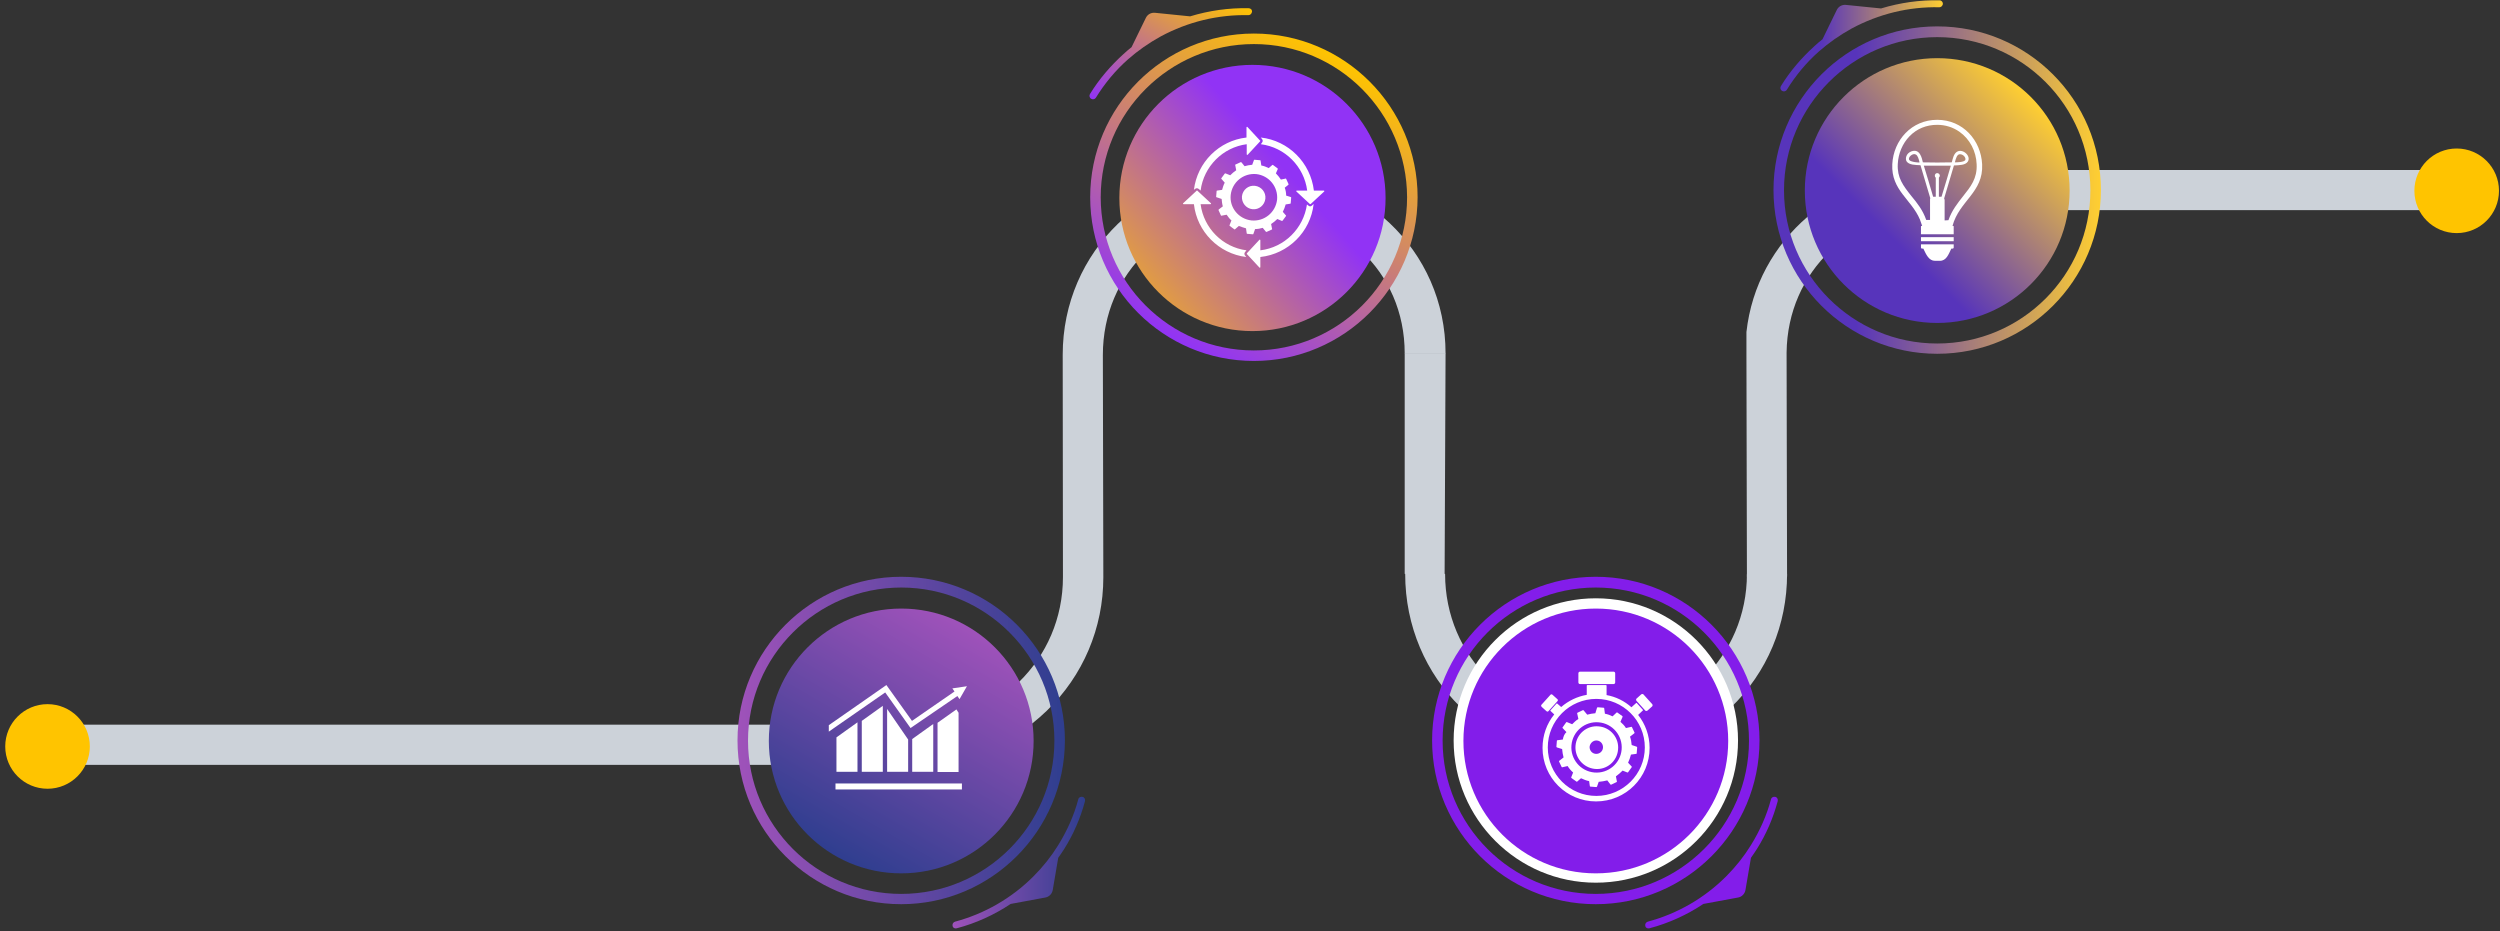<svg xmlns="http://www.w3.org/2000/svg" width="467" height="174" viewBox="0 0 467 174" fill="none"><rect x="0" y="0" width="467" height="174" fill="#333333" stroke="none"/><path d="M361.546 31.802C343.064 31.936 328.154 44.704 326.234 62.025V62.337V65.864C326.234 65.954 326.234 66.088 326.234 66.177L326.324 107.738H333.824L333.734 65.864C333.913 50.686 345.921 39.258 361.859 39.258H462.258V31.758H361.546V31.802Z" fill="#CCD2D9"></path><path d="M198.514 66.267L198.559 107.784C198.559 123.23 186.148 135.372 170.3 135.372H5.125V142.872H170.345C179.898 142.872 188.827 139.256 195.523 132.783C202.309 126.221 206.103 117.337 206.103 107.828L206.014 66.311C206.014 50.955 218.112 39.348 234.138 39.348C250.254 39.348 262.397 50.642 262.397 65.999H270.03C270.03 46.714 254.182 31.848 234.138 31.848C214.183 31.803 198.514 46.937 198.514 66.267Z" fill="#CCD2D9"></path><path d="M262.488 107.202C262.488 126.845 278.157 142.246 298.112 142.246C307.665 142.246 316.638 138.675 323.335 132.157C330.12 125.595 333.826 116.711 333.826 107.202H326.326C326.326 122.648 313.915 134.791 298.067 134.791C282.309 134.791 269.943 122.693 269.943 107.202H269.854L270.032 65.953H262.398V107.202H262.488Z" fill="#CCD2D9"></path><path d="M298.095 168.902C281.221 168.902 267.516 155.197 267.516 138.322C267.516 121.447 281.221 107.742 298.095 107.742C314.97 107.742 328.675 121.447 328.675 138.322C328.675 155.197 314.97 168.902 298.095 168.902ZM298.095 109.751C282.337 109.751 269.48 122.563 269.48 138.367C269.48 154.125 282.292 166.982 298.095 166.982C313.854 166.982 326.711 154.17 326.711 138.367C326.711 122.563 313.854 109.751 298.095 109.751Z" fill="#831DEA"></path><path d="M324.663 138.324C324.663 123.681 312.744 111.762 298.101 111.762C283.458 111.762 271.539 123.681 271.539 138.324C271.539 152.966 283.458 164.886 298.101 164.886C312.744 164.886 324.663 153.011 324.663 138.324Z" fill="white"></path><path d="M322.83 138.411C322.83 152.072 311.759 163.143 298.099 163.143C284.438 163.143 273.367 152.072 273.367 138.411C273.367 124.751 284.438 113.68 298.099 113.68C311.759 113.68 322.83 124.751 322.83 138.411Z" fill="#831DEA"></path><path fill-rule="evenodd" clip-rule="evenodd" d="M294.307 139.304C294.485 137.116 296.405 135.465 298.637 135.688C300.824 135.866 302.476 137.831 302.253 140.018C302.074 142.206 300.155 143.857 297.922 143.634C295.735 143.411 294.128 141.491 294.307 139.304ZM306.896 132.608L305.735 131.313C305.735 131.313 305.69 131.268 305.646 131.313L304.753 132.116C303.458 130.956 301.851 130.152 300.11 129.84V128.099C300.11 128.009 300.065 127.965 299.976 127.965H296.539C296.449 127.965 296.405 128.009 296.405 128.099V129.795C294.619 130.108 292.967 130.911 291.628 132.072L290.869 131.402C290.869 131.402 290.824 131.402 290.78 131.402L289.619 132.697C289.619 132.697 289.619 132.741 289.619 132.786L290.333 133.456C288.949 135.152 288.146 137.34 288.146 139.706C288.146 145.241 292.61 149.705 298.146 149.705C303.681 149.705 308.146 145.241 308.146 139.706C308.146 137.384 307.342 135.241 306.003 133.545L306.851 132.741C306.94 132.697 306.94 132.652 306.896 132.608ZM298.19 130.554C293.19 130.554 289.128 134.616 289.128 139.616C289.128 144.616 293.19 148.679 298.19 148.679C303.19 148.679 307.253 144.616 307.253 139.616C307.253 134.616 303.19 130.554 298.19 130.554ZM308.637 131.536C308.726 131.67 308.726 131.849 308.637 131.938L307.744 132.741C307.61 132.831 307.431 132.831 307.342 132.741L305.69 130.911C305.601 130.777 305.601 130.599 305.69 130.509L306.583 129.706C306.717 129.617 306.896 129.617 306.985 129.706L308.637 131.536ZM287.967 131.625L289.619 129.795C289.708 129.661 289.887 129.661 290.021 129.795L290.914 130.599C291.048 130.688 291.048 130.867 290.914 131L289.262 132.831C289.173 132.965 288.994 132.965 288.86 132.831L287.967 132.027C287.878 131.893 287.833 131.715 287.967 131.625ZM295.155 125.465H301.405C301.583 125.465 301.717 125.599 301.717 125.777V127.474C301.717 127.652 301.583 127.786 301.405 127.786H295.155C294.976 127.786 294.842 127.652 294.842 127.474V125.777C294.842 125.599 294.976 125.465 295.155 125.465ZM296.94 139.482C296.896 140.152 297.387 140.777 298.101 140.822C298.771 140.866 299.396 140.375 299.44 139.661C299.485 138.991 298.994 138.366 298.28 138.322C297.61 138.277 297.03 138.813 296.94 139.482ZM291.94 138.143L290.914 138.277C290.869 138.277 290.824 138.322 290.824 138.366L290.735 139.482C290.735 139.527 290.78 139.572 290.824 139.616L291.807 139.929C291.851 140.465 291.94 141 292.074 141.491L291.271 142.116C291.226 142.161 291.226 142.206 291.226 142.25L291.717 143.277C291.762 143.322 291.807 143.366 291.851 143.322L292.833 143.098C293.101 143.545 293.458 143.947 293.86 144.304L293.503 145.197C293.503 145.241 293.503 145.286 293.548 145.331L294.485 146C294.53 146.045 294.574 146.045 294.619 146L295.333 145.375C295.824 145.598 296.315 145.822 296.851 145.911L296.985 146.848C296.985 146.893 297.03 146.938 297.074 146.938L298.19 147.027C298.235 147.027 298.28 146.982 298.324 146.938L298.637 146.045C299.172 146 299.708 145.911 300.244 145.777L300.824 146.536C300.869 146.58 300.913 146.58 300.958 146.58L301.985 146.089C302.03 146.045 302.074 146 302.03 145.955L301.851 145.018C302.297 144.706 302.699 144.348 303.101 143.947L303.994 144.304C304.038 144.304 304.083 144.304 304.128 144.259L304.797 143.322C304.842 143.277 304.842 143.232 304.797 143.188L304.128 142.473C304.351 141.982 304.529 141.491 304.663 140.956L305.646 140.822C305.69 140.822 305.735 140.777 305.735 140.732L305.824 139.616C305.824 139.572 305.779 139.527 305.735 139.482L304.797 139.17C304.753 138.634 304.663 138.099 304.485 137.607L305.288 136.982C305.333 136.938 305.333 136.893 305.333 136.849L304.842 135.822C304.797 135.777 304.753 135.732 304.708 135.777L303.726 136C303.458 135.554 303.101 135.197 302.699 134.84L303.101 133.902C303.101 133.858 303.101 133.813 303.056 133.768L302.119 133.099C302.074 133.054 302.03 133.054 301.985 133.099L301.226 133.813C300.78 133.59 300.289 133.411 299.797 133.322L299.664 132.295C299.664 132.25 299.619 132.206 299.574 132.206L298.458 132.116C298.414 132.116 298.369 132.161 298.324 132.206L298.012 133.233C297.476 133.277 296.985 133.366 296.494 133.5L295.824 132.697C295.78 132.652 295.735 132.652 295.69 132.652L294.664 133.143C294.619 133.188 294.574 133.233 294.619 133.277L294.842 134.304C294.396 134.572 294.039 134.929 293.682 135.286L292.699 134.884C292.655 134.884 292.61 134.884 292.565 134.929L291.896 135.866C291.851 135.911 291.851 135.956 291.896 136L292.61 136.759C292.208 137.116 292.03 137.607 291.94 138.143ZM293.548 139.215C293.324 141.804 295.244 144.081 297.833 144.304C300.422 144.527 302.699 142.607 302.922 140.018C303.146 137.429 301.226 135.152 298.637 134.929C296.048 134.706 293.771 136.625 293.548 139.215Z" fill="white"></path><path fill-rule="evenodd" clip-rule="evenodd" d="M308.103 173.408C311.674 172.47 315.112 170.908 318.192 168.854L324.71 167.649C325.38 167.515 325.915 166.979 326.049 166.265L327.076 160.238C327.478 159.703 327.835 159.122 328.192 158.587C329.933 155.819 331.228 152.828 332.076 149.658C332.165 149.301 331.987 148.944 331.629 148.855C331.272 148.765 330.915 148.944 330.826 149.301C330.022 152.337 328.728 155.194 327.076 157.872C325.781 159.971 324.219 161.935 322.433 163.721C318.371 167.783 313.326 170.685 307.835 172.158C307.701 172.203 307.612 172.247 307.523 172.336C307.344 172.515 307.3 172.738 307.344 172.961C307.389 173.319 307.746 173.497 308.103 173.408Z" fill="#831DEA"></path><path fill-rule="evenodd" clip-rule="evenodd" d="M362.311 0.062C358.606 -0.027 354.901 0.509 351.374 1.58L344.767 0.911C344.053 0.866 343.428 1.223 343.115 1.848L340.437 7.339C339.901 7.741 339.41 8.187 338.919 8.634C336.508 10.821 334.366 13.321 332.669 16.089C332.491 16.401 332.58 16.803 332.892 16.982C333.205 17.16 333.607 17.071 333.785 16.758C335.437 14.08 337.446 11.669 339.767 9.616C341.642 7.964 343.696 6.535 345.883 5.33C350.928 2.607 356.597 1.223 362.267 1.357C362.401 1.357 362.49 1.312 362.579 1.268C362.758 1.178 362.892 0.955 362.936 0.732C362.936 0.375 362.669 0.062 362.311 0.062Z" fill="url(#paint0_linear_4629_1184)"></path><path d="M361.869 66.087C344.994 66.087 331.289 52.382 331.289 35.508C331.289 18.633 344.994 4.928 361.869 4.928C378.743 4.928 392.449 18.633 392.449 35.508C392.449 52.382 378.743 66.087 361.869 66.087ZM361.869 6.937C346.11 6.937 333.253 19.749 333.253 35.552C333.253 51.311 346.066 64.168 361.869 64.168C377.672 64.168 390.484 51.355 390.484 35.552C390.484 19.749 377.672 6.937 361.869 6.937Z" fill="url(#paint1_linear_4629_1184)"></path><path d="M361.872 60.328C375.531 60.328 386.604 49.256 386.604 35.597C386.604 21.938 375.531 10.865 361.872 10.865C348.213 10.865 337.141 21.938 337.141 35.597C337.141 49.256 348.213 60.328 361.872 60.328Z" fill="url(#paint2_linear_4629_1184)"></path><path d="M364.951 42.291C364.951 42.246 364.907 42.202 364.862 42.202H364.728C365.978 37.514 370.531 35.952 370.264 30.684C370.04 26.22 366.692 22.381 361.871 22.381C357.094 22.381 353.701 26.175 353.478 30.684C353.255 35.55 357.05 37.202 358.657 41.041C358.791 41.398 358.925 41.8 359.058 42.202H358.924C358.88 42.202 358.835 42.246 358.835 42.291V43.764H364.951V42.291ZM363.255 41.175V37.381C363.255 37.291 363.21 37.157 363.165 37.068C363.701 35.238 364.728 31.845 364.996 30.907C365.978 30.863 367.139 30.863 367.585 30.193C368.255 29.166 366.692 27.738 365.621 28.318C364.951 28.675 364.773 29.657 364.594 30.327C363.389 30.372 360.398 30.372 359.192 30.327C359.014 29.568 358.657 27.693 357.05 28.274C356.067 28.631 355.844 29.657 356.157 30.149C356.603 30.818 357.764 30.818 358.746 30.863C359.46 33.229 359.817 34.523 360.576 37.023C360.532 37.113 360.532 37.202 360.532 37.291V41.086H359.817C359.192 39.255 358.121 37.916 357.05 36.622C355.487 34.657 354.371 33.184 354.505 30.64C354.594 28.675 355.398 26.8 356.692 25.461C358.076 24.033 359.862 23.318 361.871 23.318C363.389 23.318 364.817 23.765 366.023 24.613C367.987 25.997 369.148 28.274 369.237 30.684C369.371 33.318 368.121 34.881 366.692 36.666C365.71 37.916 364.594 39.3 363.969 41.13L363.255 41.175ZM361.424 32.827C361.424 32.961 361.469 33.095 361.603 33.184V36.756H361.157H361.112C360.71 35.372 359.639 31.756 359.371 30.952C360.264 30.952 363.523 30.952 364.415 30.952C364.148 31.934 363.21 34.97 362.674 36.756H362.63H362.183V33.184C362.273 33.095 362.362 32.961 362.362 32.827C362.362 32.559 362.139 32.336 361.871 32.336C361.603 32.336 361.424 32.559 361.424 32.827ZM365.174 30.327C365.353 29.568 365.576 28.809 366.112 28.809C366.826 28.809 367.317 29.568 367.094 29.925C366.826 30.282 365.665 30.327 365.174 30.327ZM356.648 29.881C356.335 29.39 357.317 28.541 357.853 28.854C358.255 29.032 358.433 29.747 358.567 30.327C358.612 30.416 356.916 30.282 356.648 29.881Z" fill="white"></path><path d="M364.952 44.301H358.836V45.06H364.952V44.301Z" fill="white"></path><path d="M364.505 46.444H364.729C364.863 46.444 364.952 46.355 364.952 46.221V45.641H358.836V46.221C358.836 46.355 358.925 46.444 359.059 46.444H359.282C359.818 47.56 360.309 48.721 361.47 48.721H362.363C363.568 48.721 363.97 47.56 364.505 46.444Z" fill="white"></path><path fill-rule="evenodd" clip-rule="evenodd" d="M178.705 173.408C182.276 172.47 185.713 170.908 188.794 168.854L195.312 167.649C195.981 167.515 196.517 166.979 196.651 166.265L197.678 160.238C198.079 159.703 198.436 159.122 198.794 158.587C200.535 155.819 201.829 152.828 202.677 149.658C202.767 149.301 202.588 148.944 202.231 148.855C201.874 148.765 201.517 148.944 201.427 149.301C200.624 152.337 199.329 155.194 197.678 157.872C196.383 159.971 194.82 161.935 193.035 163.721C188.972 167.783 183.928 170.685 178.437 172.158C178.303 172.203 178.214 172.247 178.124 172.336C177.946 172.515 177.901 172.738 177.946 172.961C177.99 173.319 178.348 173.497 178.705 173.408Z" fill="url(#paint3_linear_4629_1184)"></path><path d="M168.345 168.902C151.471 168.902 137.766 155.197 137.766 138.322C137.766 121.447 151.471 107.742 168.345 107.742C185.22 107.742 198.925 121.447 198.925 138.322C198.88 155.197 185.175 168.902 168.345 168.902ZM168.345 109.751C152.587 109.751 139.73 122.563 139.73 138.367C139.73 154.125 152.542 166.982 168.345 166.982C184.104 166.982 196.961 154.17 196.961 138.367C196.961 122.563 184.104 109.751 168.345 109.751Z" fill="url(#paint4_linear_4629_1184)"></path><path d="M193.08 138.411C193.08 152.072 182.009 163.143 168.349 163.143C154.688 163.143 143.617 152.072 143.617 138.411C143.617 124.751 154.688 113.68 168.349 113.68C182.009 113.68 193.08 124.751 193.08 138.411Z" fill="url(#paint5_linear_4629_1184)"></path><path d="M179.686 147.473H156.07V146.357H179.686V147.473ZM177.9 128.59L178.302 129.17L170.356 134.661L165.579 127.965L154.82 135.465V136.67L165.356 129.349L170.088 136L178.838 130.018L179.239 130.599L180.623 128.188L177.9 128.59ZM156.249 144.17H160.177V134.929L156.249 137.741V144.17ZM178.659 132.518L175.132 135.018V144.215H179.061V133.143L178.659 132.518ZM170.4 138.054V144.17H174.329V135.241L170.4 138.054ZM160.981 134.661V144.17H164.909V131.849L160.981 134.661ZM165.713 132.429V144.17H169.641V138.143L165.713 132.429Z" fill="white"></path><path fill-rule="evenodd" clip-rule="evenodd" d="M233.249 1.537C229.544 1.448 225.838 1.983 222.312 3.055L215.705 2.385C214.99 2.341 214.365 2.698 214.053 3.323L211.374 8.814C210.839 9.215 210.348 9.662 209.857 10.108C207.446 12.296 205.303 14.796 203.607 17.563C203.428 17.876 203.517 18.278 203.83 18.456C204.142 18.635 204.544 18.546 204.723 18.233C206.374 15.555 208.383 13.144 210.705 11.09C212.58 9.439 214.633 8.01 216.821 6.805C221.865 4.082 227.535 2.698 233.204 2.832C233.338 2.832 233.427 2.787 233.517 2.742C233.695 2.653 233.829 2.43 233.874 2.207C233.919 1.805 233.606 1.537 233.249 1.537Z" fill="url(#paint6_linear_4629_1184)"></path><path d="M233.959 61.848C247.692 61.848 258.825 50.716 258.825 36.983C258.825 23.25 247.692 12.117 233.959 12.117C220.226 12.117 209.094 23.25 209.094 36.983C209.094 50.716 220.226 61.848 233.959 61.848Z" fill="url(#paint7_linear_4629_1184)"></path><path d="M234.228 67.427C217.354 67.427 203.648 53.722 203.648 36.847C203.648 19.973 217.354 6.268 234.228 6.268C251.103 6.268 264.808 19.973 264.808 36.847C264.763 53.722 251.058 67.427 234.228 67.427ZM234.228 8.232C218.47 8.232 205.613 21.044 205.613 36.847C205.613 52.606 218.425 65.463 234.228 65.463C249.987 65.463 262.844 52.651 262.844 36.847C262.799 21.089 249.987 8.232 234.228 8.232Z" fill="url(#paint8_linear_4629_1184)"></path><path fill-rule="evenodd" clip-rule="evenodd" d="M235.522 25.689C240.701 26.269 244.808 30.376 245.433 35.599H247.263C247.352 35.599 247.442 35.688 247.352 35.778L244.852 38.099C244.808 38.144 244.718 38.144 244.674 38.099L242.174 35.778C242.085 35.688 242.174 35.599 242.263 35.599H244.183C243.602 31.09 240.031 27.519 235.522 26.939C235.969 26.403 236.013 26.224 235.522 25.689ZM233.96 39.081C235.165 39.215 236.236 38.322 236.37 37.117C236.504 35.912 235.611 34.84 234.406 34.706C233.201 34.572 232.129 35.465 231.995 36.671C231.906 37.876 232.754 38.947 233.96 39.081ZM232.754 42.653L232.888 43.59C232.888 43.635 232.933 43.679 232.978 43.679L234.049 43.769C234.094 43.769 234.138 43.724 234.138 43.679L234.451 42.787C234.942 42.787 235.433 42.697 235.879 42.563L236.46 43.278C236.504 43.322 236.549 43.322 236.594 43.322L237.576 42.876C237.62 42.876 237.665 42.787 237.62 42.742L237.442 41.849C237.844 41.581 238.245 41.269 238.602 40.912L239.451 41.269C239.495 41.269 239.54 41.269 239.585 41.224L240.21 40.376C240.254 40.331 240.254 40.287 240.21 40.242L239.629 39.572C239.852 39.126 240.031 38.679 240.165 38.188L241.013 38.055C241.058 38.055 241.102 38.01 241.102 37.965L241.192 36.894C241.192 36.849 241.147 36.805 241.102 36.805L240.254 36.537C240.254 36.046 240.165 35.51 239.986 35.063L240.656 34.528C240.701 34.483 240.701 34.439 240.701 34.394L240.254 33.412C240.254 33.367 240.165 33.322 240.12 33.367L239.272 33.546C239.004 33.144 238.692 32.742 238.335 32.385L238.692 31.581C238.692 31.537 238.692 31.492 238.647 31.448L237.799 30.823C237.754 30.778 237.71 30.778 237.665 30.823L236.995 31.403C236.549 31.18 236.103 31.001 235.611 30.912L235.478 30.019C235.478 29.974 235.433 29.93 235.388 29.93L234.317 29.84C234.272 29.84 234.228 29.885 234.228 29.93L233.915 30.778C233.424 30.823 232.933 30.912 232.487 31.046L231.906 30.331C231.862 30.287 231.817 30.287 231.772 30.287L230.79 30.733C230.745 30.733 230.701 30.823 230.745 30.867L230.924 31.805C230.522 32.072 230.165 32.385 229.808 32.742L228.915 32.385C228.871 32.385 228.826 32.385 228.781 32.43L228.156 33.278C228.112 33.322 228.112 33.367 228.156 33.412L228.781 34.126C228.558 34.528 228.424 34.974 228.29 35.465L227.353 35.599C227.308 35.599 227.263 35.644 227.263 35.688L227.174 36.76C227.174 36.805 227.219 36.849 227.263 36.849L228.201 37.162C228.246 37.653 228.29 38.099 228.424 38.546L227.665 39.126C227.621 39.171 227.621 39.215 227.621 39.26L228.067 40.242C228.067 40.287 228.156 40.331 228.201 40.287L229.138 40.108C229.406 40.51 229.674 40.867 230.031 41.179L229.674 42.072C229.674 42.117 229.674 42.162 229.719 42.206L230.567 42.831C230.612 42.876 230.656 42.876 230.701 42.831L231.415 42.206C231.862 42.385 232.308 42.519 232.754 42.653ZM233.781 41.179C236.192 41.403 238.29 39.662 238.558 37.296C238.781 34.885 237.04 32.787 234.674 32.519C232.263 32.296 230.165 34.037 229.897 36.403C229.629 38.769 231.37 40.912 233.781 41.179ZM232.933 47.295L235.254 44.795C235.344 44.706 235.433 44.795 235.433 44.885V46.76C239.942 46.224 243.513 42.653 244.138 38.188C244.718 38.724 244.852 38.635 245.388 38.099C244.808 43.322 240.656 47.429 235.433 48.01V49.885C235.433 49.974 235.344 50.063 235.254 49.974L232.933 47.474C232.888 47.474 232.888 47.385 232.933 47.295ZM223.692 35.644L226.192 37.965C226.281 38.055 226.192 38.144 226.103 38.144H224.272C224.853 42.608 228.379 46.179 232.844 46.76C232.353 47.295 232.308 47.474 232.799 48.01C227.665 47.385 223.603 43.278 223.022 38.144H221.103C221.014 38.144 220.924 38.055 221.014 37.965L223.513 35.644C223.558 35.555 223.647 35.555 223.692 35.644ZM235.388 26.403L233.067 28.903C232.978 28.992 232.888 28.903 232.888 28.814V26.939C228.424 27.519 224.853 31.09 224.272 35.599C223.826 35.197 223.603 34.93 223.022 35.465C223.647 30.331 227.71 26.269 232.844 25.689V23.814C232.844 23.724 232.933 23.635 233.022 23.724L235.344 26.224C235.433 26.224 235.433 26.314 235.388 26.403Z" fill="white"></path><path d="M8.878 147.338C13.242 147.338 16.78 143.801 16.78 139.437C16.78 135.073 13.242 131.535 8.878 131.535C4.514 131.535 0.977 135.073 0.977 139.437C0.977 143.801 4.514 147.338 8.878 147.338Z" fill="#FFC400"></path><path d="M458.909 43.544C463.273 43.544 466.811 40.006 466.811 35.642C466.811 31.278 463.273 27.74 458.909 27.74C454.545 27.74 451.008 31.278 451.008 35.642C451.008 40.006 454.545 43.544 458.909 43.544Z" fill="#FFC400"></path><defs><linearGradient id="paint0_linear_4629_1184" x1="332.551" y1="8.571" x2="362.939" y2="8.571" gradientUnits="userSpaceOnUse"><stop offset="0.251" stop-color="#5734BB"></stop><stop offset="1" stop-color="#FFCF31"></stop></linearGradient><linearGradient id="paint1_linear_4629_1184" x1="331.313" y1="35.523" x2="392.45" y2="35.523" gradientUnits="userSpaceOnUse"><stop offset="0.251" stop-color="#5734BB"></stop><stop offset="1" stop-color="#FFCF31"></stop></linearGradient><linearGradient id="paint2_linear_4629_1184" x1="344.388" y1="53.082" x2="379.382" y2="18.088" gradientUnits="userSpaceOnUse"><stop offset="0.251" stop-color="#5734BB"></stop><stop offset="1" stop-color="#FFCF31"></stop></linearGradient><linearGradient id="paint3_linear_4629_1184" x1="177.879" y1="161.124" x2="202.638" y2="161.124" gradientUnits="userSpaceOnUse"><stop stop-color="#9F52BA"></stop><stop offset="1" stop-color="#2F3E8F"></stop></linearGradient><linearGradient id="paint4_linear_4629_1184" x1="137.765" y1="138.343" x2="198.902" y2="138.343" gradientUnits="userSpaceOnUse"><stop stop-color="#9F52BA"></stop><stop offset="1" stop-color="#2F3E8F"></stop></linearGradient><linearGradient id="paint5_linear_4629_1184" x1="180.711" y1="116.971" x2="155.962" y2="159.837" gradientUnits="userSpaceOnUse"><stop stop-color="#9F52BA"></stop><stop offset="1" stop-color="#2F3E8F"></stop></linearGradient><linearGradient id="paint6_linear_4629_1184" x1="226.068" y1="-2.726" x2="211.328" y2="22.804" gradientUnits="userSpaceOnUse"><stop stop-color="#FFC400"></stop><stop offset="1" stop-color="#9133F5"></stop></linearGradient><linearGradient id="paint7_linear_4629_1184" x1="205.713" y1="61.647" x2="247.677" y2="25.052" gradientUnits="userSpaceOnUse"><stop stop-color="#FFC400"></stop><stop offset="0.82" stop-color="#9133F5"></stop></linearGradient><linearGradient id="paint8_linear_4629_1184" x1="249.488" y1="10.377" x2="218.926" y2="63.312" gradientUnits="userSpaceOnUse"><stop stop-color="#FFC400"></stop><stop offset="1" stop-color="#9133F5"></stop></linearGradient></defs></svg>
